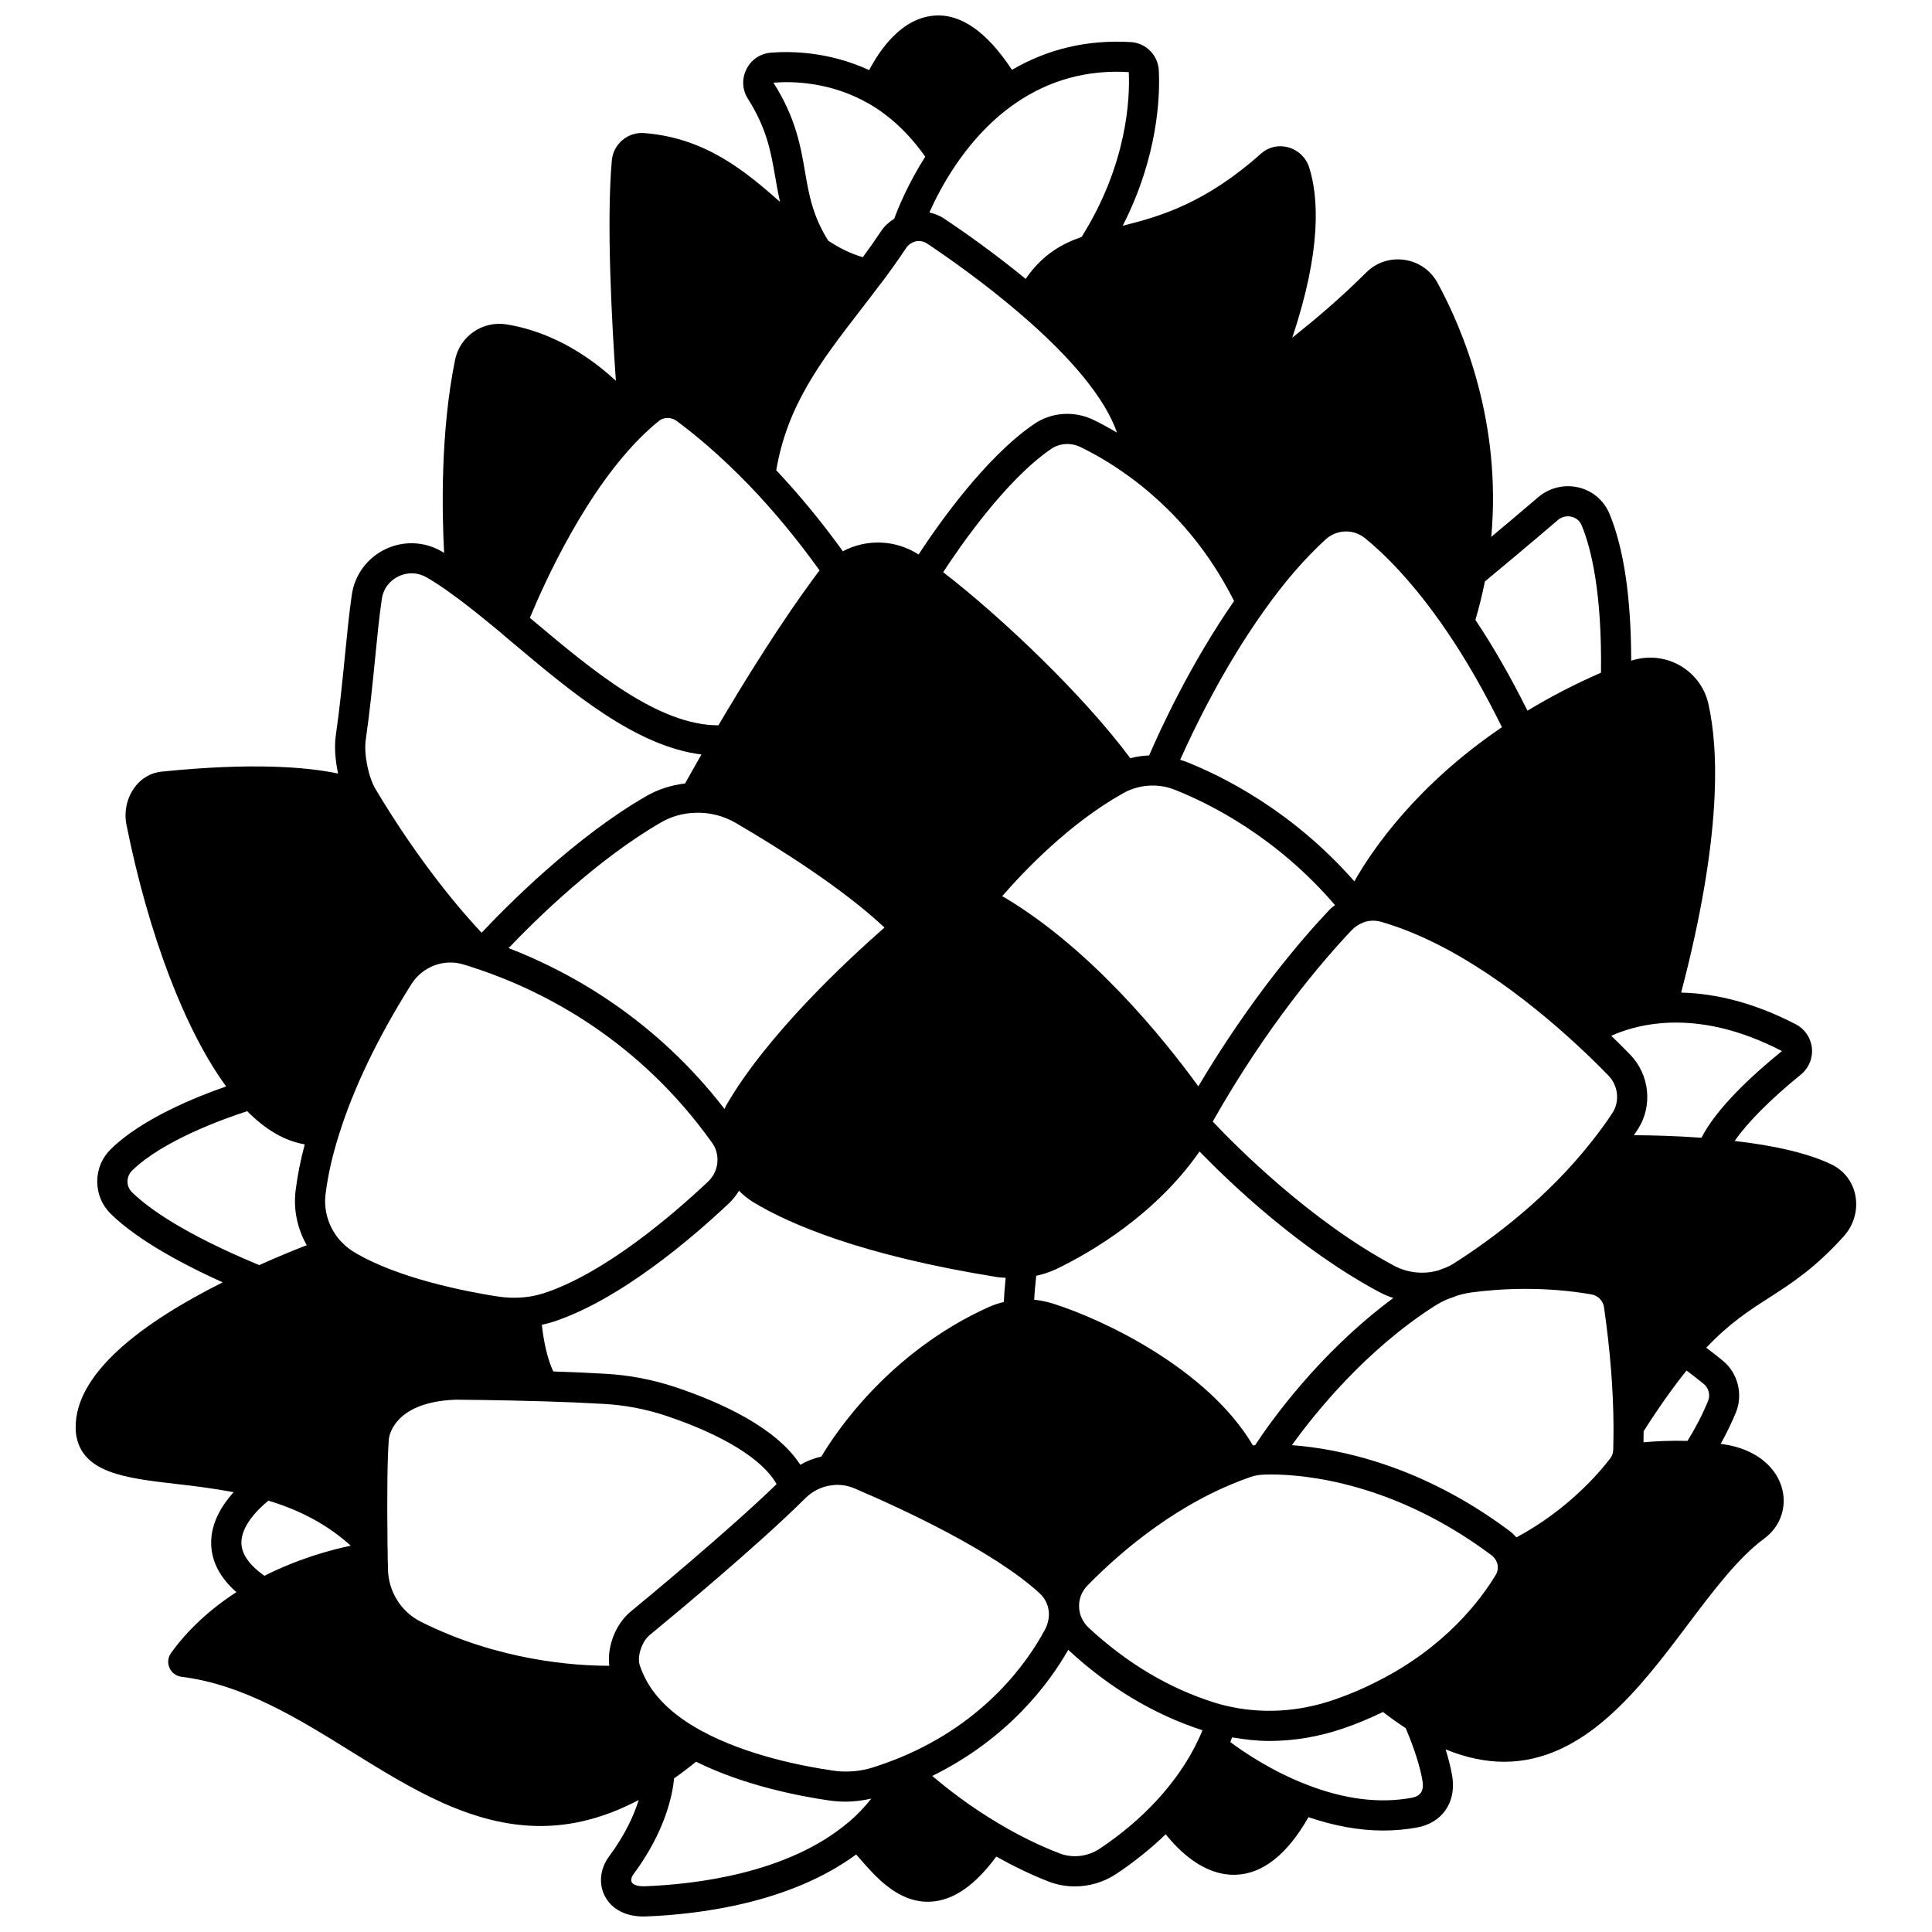 <?xml version="1.0" encoding="UTF-8"?>
<!-- Uploaded to: ICON Repo, www.svgrepo.com, Generator: ICON Repo Mixer Tools -->
<svg width="800px" height="800px" version="1.1" viewBox="144 144 512 512" xmlns="http://www.w3.org/2000/svg">
 <defs>
  <clipPath id="a">
   <path d="m164 148.09h472v503.81h-472z"/>
  </clipPath>
 </defs>
 <g clip-path="url(#a)">
  <path d="m635.68 460.73c-0.734-3.644-3.09-6.637-6.438-8.203-5.961-2.828-14.551-4.891-25.539-6.164 3.356-4.856 9.516-11.074 17.57-17.605 2.098-1.723 3.184-4.363 2.894-7.062-0.285-2.684-1.883-5.023-4.273-6.254-10.363-5.371-20.559-8.164-30.371-8.391 10.84-41.332 9.973-64.43 7.199-76.594-1.008-4.406-3.898-8.164-7.93-10.316-3.883-2.066-8.398-2.402-12.508-1.047-0.02-16.633-1.938-29.73-5.758-38.941-1.469-3.527-4.441-6.066-8.16-6.965-3.742-0.91-7.727 0.039-10.688 2.543-4.242 3.633-8.77 7.445-12.477 10.551 2.758-30.379-7.41-54.801-14.238-67.316-1.812-3.332-5.012-5.559-8.781-6.102-3.742-0.543-7.445 0.676-10.113 3.344-6.992 6.969-13.57 12.48-19.613 17.293 7.836-23.359 6.977-37.297 4.484-45.156-0.84-2.594-2.926-4.582-5.59-5.312-2.512-0.684-5.152-0.094-7.078 1.598-14.855 13.273-26.918 16.762-36.742 19.191 9.402-18.387 9.891-34.43 9.574-41.035-0.16-4.102-3.356-7.391-7.434-7.633-11.438-0.684-22.008 1.805-31.492 7.356-6.621-10.074-13.574-14.961-20.637-14.367-8.707 0.691-14.449 9.172-17.203 14.441-10.582-4.894-20.633-5.059-25.977-4.633-2.801 0.191-5.238 1.809-6.519 4.332-1.289 2.527-1.168 5.449 0.332 7.836 5.078 8.016 6.144 14.234 7.273 20.816 0.367 2.152 0.758 4.336 1.277 6.57-9.18-8.094-19.676-16.922-35.879-18.23-4.391-0.414-8.305 2.84-8.703 7.231-1.465 16.41 0.008 43.215 1.074 58.402-10.867-10.023-21.391-13.703-28.934-14.938-6.426-1.039-12.441 3.148-13.699 9.473-3.832 18.895-3.481 39.82-2.887 51.086-0.219-0.133-0.449-0.289-0.668-0.414-4.582-2.66-10.18-2.863-14.965-0.539-4.777 2.32-8.078 6.828-8.828 12.059-0.703 4.824-1.246 10.312-1.82 16.117-0.672 6.769-1.363 13.773-2.414 21.102-0.434 2.949-0.164 6.625 0.602 10.145-7.961-1.672-22.309-3.004-46.766-0.508-2.812 0.27-5.336 1.73-7.117 4.109-2.059 2.75-2.891 6.441-2.219 9.887 5.887 29.34 15.59 54.637 26.441 69.434-7.914 2.738-22.215 8.477-30.492 16.535-2.352 2.266-3.66 5.316-3.68 8.59-0.02 3.262 1.246 6.324 3.57 8.617 4.289 4.219 12.848 10.586 29.691 18.172-20.211 10.117-40.531 24.316-38.883 40.148 1.453 10.383 13.094 11.727 26.578 13.285 4.738 0.543 9.914 1.176 15.195 2.176-3.051 3.387-6.039 8.113-5.957 13.582 0.066 4.723 2.312 9.047 6.676 12.91-6.973 4.531-12.816 9.906-17.301 16.121-0.828 1.145-0.992 2.644-0.422 3.934 0.562 1.297 1.77 2.199 3.176 2.371 16.336 2.023 30.914 11.07 45.008 19.816 15.727 9.762 31.793 19.734 50.129 19.734 8.168 0 16.797-2.027 26.039-6.891-1.246 3.969-3.555 9.18-7.867 14.969-2.394 3.234-2.809 7.285-1.07 10.57 1.801 3.41 5.484 5.328 10.176 5.328 0.215 0 0.438-0.004 0.66-0.012 13.5-0.508 38.023-3.367 55.723-16.422 0.289 0.332 0.566 0.645 0.871 0.992 4.258 4.898 10.031 11.539 18.105 11.539 0.324 0 0.648-0.012 0.977-0.035 5.898-0.387 11.543-4.312 17.191-11.934 4.606 2.555 9.273 4.852 13.957 6.648 2.211 0.844 4.539 1.254 6.867 1.254 3.875 0 7.754-1.152 11.094-3.391 4.734-3.176 9.078-6.672 12.98-10.426 3.523 4.426 9.957 10.738 18.031 10.738 0.152 0 0.309 0 0.461-0.004 7.215-0.215 13.703-5.383 19.34-15.262 6.809 2.309 13.438 3.539 19.785 3.539 3.055 0 6.051-0.27 8.973-0.805 6.527-1.18 10.312-6.445 9.402-13.176-0.344-2.262-0.965-4.789-1.812-7.523 5.535 2.262 10.688 3.281 15.5 3.281 21.297-0.004 36.055-19.586 48.543-36.176 6.914-9.18 13.445-17.852 20.387-22.973 4.043-2.984 5.914-7.82 4.883-12.621-1.285-5.953-6.477-10.465-13.906-12.062-0.785-0.164-1.664-0.285-2.512-0.414 1.484-2.703 2.875-5.504 4.09-8.48 1.863-4.758 0.418-10.332-3.496-13.539-1.52-1.254-3.074-2.453-4.426-3.461 6.18-6.508 11.27-9.789 16.613-13.223 5.988-3.848 12.18-7.824 19.82-16.297 2.703-2.981 3.848-7.062 3.066-10.914zm-166.87 135.29c-0.945-0.219-1.852-0.473-2.785-0.758-12.039-3.742-23.32-10.438-33.504-19.879-1.469-1.387-2.363-3.176-2.523-5.039v-0.031c-0.219-2.301 0.57-4.492 2.231-6.176 9.336-9.508 24.398-22.203 43.156-28.707 1.09-0.391 2.359-0.617 3.707-0.648 0.496-0.016 1.074-0.027 1.742-0.027 8.891 0 32.602 2.07 58.441 21.406 0.668 0.508 1.145 1.141 1.43 1.945 0.395 1.043 0.285 2.246-0.285 3.203-3.996 6.644-13.359 19.145-31.246 28.184-3.555 1.852-7.434 3.512-11.539 4.926-9.512 3.309-19.457 3.859-28.824 1.602zm-86.445 13.828c-2.328 0.938-4.637 1.77-6.883 2.496-3.348 1.082-6.981 1.406-10.48 0.922-7.977-1.137-23.16-4.035-35.199-10.629-7.648-4.172-12.809-9.207-15.383-15.086-0.359-0.754-0.656-1.551-0.895-2.301-0.711-2.371 0.586-6.242 2.668-7.957 6.539-5.383 28.828-23.891 41.23-36.246 1.863-1.863 4.254-3.039 6.734-3.398 0.012 0 0.023 0.008 0.035 0.008 0.273 0 0.527-0.059 0.785-0.113 0.277-0.02 0.551-0.039 0.828-0.039 1.668 0 3.266 0.332 4.773 0.988 13.098 5.606 36.871 16.66 48.945 27.754 1.344 1.223 2.207 2.957 2.418 4.773 0.141 1.668-0.211 3.348-1.016 4.848-4.652 8.684-15.867 24.633-38.562 33.98zm1.828-400.2c0.398-0.617 0.984-1.094 1.762-1.445 1.199-0.539 2.613-0.402 3.766 0.359 6.129 4.098 15.359 10.637 24.496 18.473 13.914 11.879 22.758 22.789 25.793 31.605-2.043-1.203-4.102-2.34-6.164-3.336-5.156-2.527-11.254-2.086-15.895 1.137-13.012 8.926-25.52 26.855-30.512 34.504-6.133-3.945-13.789-4.184-20.07-0.852-5.453-7.574-11.363-14.77-17.656-21.473 2.918-17.168 11.773-28.773 22.047-42.078 1.852-2.398 3.731-4.832 5.602-7.336 0.035-0.043 0.09-0.062 0.125-0.113 1.836-2.461 4.254-5.762 6.707-9.445zm-153.92 250.85c0.613-5.008 1.812-10.316 3.566-15.809 3.875-12.41 10.344-25.855 19.223-39.938 2.918-4.574 8.516-6.715 13.629-5.191 1.129 0.324 2.297 0.695 3.527 1.129 0.027 0.012 0.055 0.016 0.082 0.027 0.016 0.004 0.031 0.008 0.047 0.016 0.141 0.051 0.293 0.094 0.449 0.129 17.637 5.984 42.582 18.816 61.961 46.059 0.664 0.898 1.105 2.008 1.305 3.254 0.383 2.57-0.508 5.16-2.387 6.934-9.336 8.805-27.43 24.371-43.664 29.641-1.664 0.52-3.375 0.867-5.09 1.039-2.344 0.234-4.809 0.152-7.336-0.25-7.523-1.18-26.293-4.699-37.953-11.852-1.121-0.688-2.172-1.543-3.047-2.481l-0.023-0.023c-0.062-0.066-0.137-0.129-0.203-0.195-0.035-0.031-0.07-0.07-0.109-0.105-3.082-3.434-4.523-7.926-3.977-12.383zm212.51-190.55c2.57 1.824 5.043 3.805 7.375 5.926 8.605 7.629 15.582 16.871 20.883 27.406-11.707 16.871-19.734 34.461-22.512 40.922-1.688 0.062-3.356 0.309-4.992 0.73-12.336-16.594-33.77-37.066-49.586-49.301 4.57-7.004 16.637-24.441 28.551-32.617 2.277-1.582 5.281-1.785 7.856-0.523 4.188 2.023 8.359 4.527 12.426 7.457zm33.836 257.05c-0.191 0.023-0.391 0.027-0.582 0.059-11.898-20.207-39.508-33.359-53.023-37.602-1.66-0.52-3.32-0.852-4.953-1.012 0.098-1.691 0.27-3.781 0.551-6.344 1.828-0.414 3.613-0.965 5.305-1.777 9.117-4.394 26.168-14.277 37.941-31.113 0.012-0.016 0.02-0.035 0.031-0.051 8.117 8.363 26.543 25.996 47.785 37.332 1.156 0.613 2.352 1.086 3.566 1.504-19.883 14.699-32.914 33.324-36.621 39.004zm-15.051-95.098c-0.016-0.023-0.027-0.051-0.043-0.074-9.301-12.789-28.344-36.301-51.363-50.023-0.188-0.113-0.395-0.18-0.586-0.285 5.66-6.527 17.754-19.297 32.047-27.285 0.578-0.336 1.18-0.641 1.871-0.902 2.387-0.949 4.852-1.305 7.34-1.094 1.59 0.137 3.055 0.473 4.391 1.02 9.445 3.719 27.059 12.535 42.562 30.605-0.461 0.383-0.961 0.715-1.379 1.152-7.363 7.769-21.059 23.648-34.84 46.887zm-156.11 153.55c-9.062 0.012-29.254-1.301-49.934-11.672-5.246-2.641-8.586-7.996-8.711-13.902 0-0.957-0.031-1.918-0.074-3.109 0-0.031 0.016-0.055 0.016-0.09 0-0.031-0.02-0.059-0.02-0.094 0-1.062 0-2.195-0.039-3.234-0.156-13.742-0.035-23.371 0.355-27.957 0.004-0.102 0.75-9.84 17.734-10.461 0.113 0 11.371 0.082 23.418 0.441 5.363 0.156 10.879 0.395 15.738 0.676 5.586 0.297 11.129 1.348 16.461 3.113 15.324 5.121 25.777 11.637 29.406 18.148-12.828 12.414-34.305 30.191-38.688 33.793-4 3.309-6.258 9.23-5.664 14.348zm50.625-53.277c-6.367-9.863-21.078-16.555-33.168-20.59-6.016-1.996-12.258-3.18-18.539-3.516-4.246-0.246-9.004-0.457-13.727-0.613-1.719-3.461-2.641-8.625-3.055-12.375 0.949-0.207 1.895-0.438 2.836-0.73 17.773-5.769 36.906-22.18 46.734-31.445 1.051-0.992 1.93-2.125 2.668-3.336 1.117 1.094 2.324 2.113 3.711 2.973 9.746 5.91 28.902 14.16 64.812 19.914 0.727 0.117 1.434 0.117 2.156 0.176-0.262 2.562-0.41 4.691-0.488 6.406-1.41 0.344-2.789 0.793-4.082 1.383-26.484 11.992-40.602 33.395-44.266 39.582-1.969 0.438-3.844 1.172-5.594 2.172zm167.89-41.934c1.281-0.82 2.484-1.453 3.684-1.961 0.801-0.258 1.582-0.547 2.234-0.832 1.227-0.406 2.602-0.723 4.051-0.938 7.496-0.988 19.109-1.695 31.848 0.531 1.711 0.305 3.039 1.68 3.293 3.387 1.641 11.512 2.465 21.879 2.519 31.664 0 1.918-0.035 3.887-0.074 6-0.023 0.551-0.094 0.957-0.191 1.246-0.223 0.602-0.402 0.895-0.586 1.125-3.117 4.09-11.555 13.84-24.887 20.965-0.535-0.605-1.113-1.172-1.766-1.672-23.535-17.617-45.613-21.867-57.727-22.773 6.215-8.645 19.473-25.078 37.602-36.742zm47.305-51.246c-1.461 2.254-3.129 4.559-5.422 7.461-11.816 15.055-26.371 25.887-36.547 32.348-0.684 0.449-1.445 0.84-2.332 1.199-0.574 0.191-1.141 0.41-1.695 0.641-0.027 0.008-0.059 0.016-0.09 0.023-3.945 1.129-8.129 0.688-11.762-1.242-22.285-11.902-41.977-31.77-48.039-38.199 14.387-25.457 29.156-42.625 36.793-50.691 0.852-0.883 1.898-1.582 3.023-2.019 0.012-0.008 0.027-0.012 0.039-0.02 1.438-0.582 3.117-0.656 4.684-0.219 19.777 5.641 39 20.691 51.645 32.324 3.031 2.781 5.934 5.606 8.648 8.414 2.644 2.695 3.094 6.883 1.055 9.98zm-68.355-61.426c-16.402-18.656-34.809-27.836-44.73-31.742-0.457-0.188-0.965-0.301-1.438-0.457 3.426-7.691 11.367-24.316 22.227-39.516 5.328-7.531 10.84-13.906 16.359-18.926 2.953-2.66 7.328-2.789 10.398-0.309 4.981 4.051 12.77 11.598 21.609 24.582 5.07 7.41 9.992 16.008 14.688 25.512-22.605 15.363-34.242 32.242-39.113 40.855zm-188.07-118.69c1.238-1.164 2.473-2.293 3.777-3.332 1.285-1.039 3.25-1.039 4.668 0 4.336 3.191 11.191 8.742 19.238 17.062 6.684 6.973 12.934 14.57 18.672 22.578-0.145 0.18-0.297 0.336-0.438 0.523-9.668 12.93-19.48 28.805-26.379 40.508-16 0.02-33.512-14.641-49.016-27.684l-0.949-0.797c3.758-9.102 14.996-34.141 30.426-48.859zm13.348 100.52c3.766-0.148 7.477 0.77 10.801 2.699 12.367 7.227 28.656 17.629 39.398 27.719-9.973 8.73-31.109 28.398-41.914 47.059-0.191 0.328-0.301 0.684-0.473 1.02-18.109-23.434-40.035-35.98-57.223-42.645 7.289-7.633 23.531-23.598 40.484-33.352 2.648-1.527 5.723-2.398 8.926-2.5zm-91.25 194.23c-5.371 1.125-13.902 3.449-22.879 7.977-3.996-2.828-6.047-5.75-6.098-8.695-0.074-4.469 4.297-8.922 7.164-11.215 8.766 2.637 15.938 6.59 21.812 11.934zm357.96-108.11c-6.856-0.5-13.195-0.652-17.91-0.676 0.336-0.496 0.668-0.988 0.984-1.477 4.078-6.195 3.219-14.582-2.027-19.934-1.586-1.641-3.254-3.285-4.961-4.934 3.062-1.375 7.66-2.918 13.633-3.371 10.004-0.75 20.625 1.719 31.598 7.422-7.777 6.305-17.312 15.09-21.316 22.969zm-38.043-163.71c1.016-0.859 2.336-1.172 3.621-0.863 0.715 0.172 2.008 0.699 2.66 2.258 2.531 6.109 5.414 17.82 5.133 39.07-6.867 3-13.391 6.371-19.484 10.07-4.418-8.863-9.039-16.945-13.801-24.07 0.969-3.266 1.805-6.629 2.512-10.172 2.969-2.457 11.648-9.688 19.359-16.293zm-113.73-118.69c0.32 6.731-0.312 24.273-12.496 43.672-5.16 1.793-10.371 4.625-14.828 11.129-8.199-6.738-16.133-12.332-21.656-16.023-1.203-0.797-2.519-1.27-3.859-1.598 1.5-3.356 3.801-7.902 7.035-12.648 4.656-6.824 9.996-12.324 15.875-16.348 8.867-6.09 18.969-8.867 29.93-8.184zm-94.168 2.793c5.117-0.41 15.207-0.227 25.281 5.562 5.703 3.273 10.695 8.039 14.949 14.051-4.633 7.312-7.234 13.734-8.207 16.43-1.379 0.898-2.613 1.961-3.481 3.293-1.684 2.527-3.371 4.894-4.856 6.918-3.059-0.895-6.043-2.316-9.16-4.367-4.125-6.602-5.078-12.012-6.148-18.238-1.156-6.731-2.465-14.367-8.379-23.648zm-108.03 174.07c1.078-7.516 1.816-14.926 2.465-21.469 0.562-5.711 1.098-11.102 1.773-15.758 0.379-2.644 1.988-4.832 4.406-6.004 2.422-1.18 5.144-1.082 7.477 0.266 2.18 1.254 4.418 2.746 6.914 4.59 4.031 2.875 8.199 6.309 12.84 10.141 0.016 0.016 0.039 0.027 0.055 0.043 0.039 0.031 0.074 0.059 0.117 0.094 0.039 0.035 0.055 0.09 0.102 0.125l3.148 2.644c15.246 12.828 32.281 27.125 49.66 29.297-1.945 3.394-3.43 6.039-4.344 7.676-3.637 0.434-7.152 1.547-10.27 3.352-18.961 10.91-36.973 29.105-43.648 36.211-5.016-5.324-16.215-18.16-28.09-38.027-1.945-3.254-3.16-9.41-2.606-13.18zm-63.148 117.1c0.004-1.094 0.445-2.113 1.246-2.894 8.246-8.031 24.504-13.781 30.488-15.707 4.898 4.969 9.996 7.906 15.238 8.789-1.121 4.195-1.938 8.301-2.422 12.242-0.621 5.055 0.457 10.102 2.949 14.48-3.219 1.246-7.641 3.055-12.594 5.277-20.051-8.332-29.41-15.09-33.719-19.32-0.773-0.758-1.195-1.777-1.188-2.867zm137.09 186.8c-1.75 0.055-3.082-0.34-3.457-1.062-0.285-0.531-0.117-1.352 0.414-2.07 8.539-11.469 10.402-21.219 10.805-25.461 1.828-1.277 3.758-2.738 5.816-4.418 12.656 6.297 27.438 9.156 35.457 10.305 1.414 0.191 2.852 0.285 4.277 0.285 2.266 0 4.508-0.328 6.711-0.801-1.793 2.266-3.805 4.391-6.098 6.316-0.031 0.023-0.066 0.027-0.102 0.055-15.984 13.504-40.586 16.352-53.824 16.852zm120.63-10.004c-3.195 2.144-7.188 2.633-10.656 1.309-5.359-2.059-10.734-4.691-15.996-7.824-7.816-4.613-13.961-9.445-17.793-12.719 20.016-9.867 30.867-24.359 36.027-33.414 10.805 10.012 22.77 17.16 35.578 21.309-0.371 0.895-0.746 1.777-1.168 2.644-2.621 5.555-6.324 10.93-10.992 15.984-4.293 4.648-9.344 8.922-15 12.711zm82.59-13.441c-8.516 1.57-17.867 0.398-27.789-3.481-9.32-3.59-16.73-8.648-20.277-11.301 0.168-0.406 0.336-0.82 0.5-1.234 3.242 0.566 6.519 0.953 9.832 0.953 6.652 0 13.371-1.145 19.891-3.414 3.609-1.246 7.012-2.707 10.246-4.269 2.191 1.691 4.164 3.094 6.023 4.289 2.387 5.664 3.922 10.508 4.492 14.285 0.32 2.394-0.629 3.758-2.918 4.172zm78.586-105.25c-1.555 3.82-3.43 7.352-5.477 10.664-4.457-0.121-8.598 0.102-11.664 0.363 0.016-0.977 0.031-1.945 0.035-2.918 3.961-6.242 7.711-11.531 11.367-16.078 1.363 1.012 3.012 2.262 4.59 3.57 1.277 1.055 1.746 2.879 1.148 4.398z"/>
 </g>
</svg>
